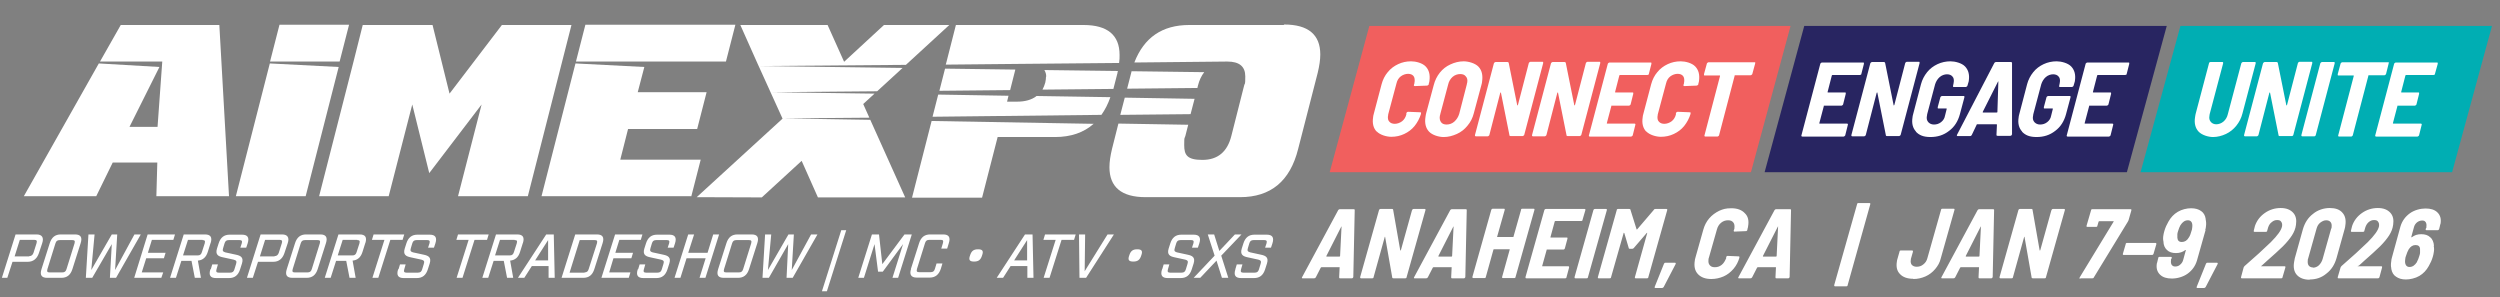 <svg xmlns="http://www.w3.org/2000/svg" id="Layer_1" viewBox="0 0 1060 126"><rect x="0" y="0" width="1060" height="126" fill="#808080" stroke="none"/><defs><style>      .st0 {        fill: none;      }      .st1 {        fill: #282561;      }      .st2 {        fill: #fff;      }      .st3 {        fill: #f15f5e;      }      .st4 {        fill: #00aeb3;      }    </style></defs><g><polygon class="st3" points="742.4 73 563.8 73 580.6 11 759.2 11 742.4 73 742.4 73"></polygon><path class="st2" d="M583.7,55.8c-1.4-1.5-1.9-3.5-1.5-6.1,0-.3.1-.8.3-1.5l3.3-12.5c.5-1.9,1.4-3.7,2.6-5.1,1.2-1.5,2.7-2.6,4.4-3.4,1.7-.8,3.5-1.2,5.5-1.2s4.8.7,6.2,2.2c1.4,1.5,1.9,3.4,1.6,5.9,0,.3-.1.8-.3,1.4v.2c0,.2-.2.3-.3.4-.1.1-.3.2-.4.2l-5.2.2c-.3,0-.5-.2-.4-.5l.2-.6c0-.1,0-.4.1-.7.1-1,0-1.9-.5-2.5-.5-.6-1.3-.9-2.3-.9s-2.2.4-3.1,1.1c-.9.7-1.5,1.7-1.8,3l-3.5,13.1c0,.2,0,.4-.1.7-.1,1,0,1.8.6,2.4.5.6,1.3.9,2.3.9s2.2-.4,3.1-1.1c.9-.7,1.5-1.7,1.8-2.9v-.6c.2-.3.4-.5.8-.5l5,.2c.4,0,.5.1.4.3v.4c-.6,1.9-1.5,3.6-2.7,5.1-1.2,1.5-2.7,2.6-4.4,3.4-1.7.8-3.5,1.2-5.5,1.2s-4.8-.8-6.2-2.3h0Z"></path><path class="st2" d="M605.9,55.8c-1.4-1.5-1.9-3.6-1.5-6.2.1-.7.2-1.3.3-1.6l3.2-11.9c.5-2,1.4-3.8,2.6-5.3,1.2-1.5,2.7-2.7,4.5-3.5,1.7-.8,3.6-1.3,5.6-1.3s4.9.8,6.3,2.3c1.4,1.5,1.9,3.6,1.5,6.3,0,.3-.1.8-.3,1.5l-3.2,11.9c-.5,2-1.4,3.8-2.7,5.3-1.2,1.5-2.7,2.7-4.5,3.5-1.8.8-3.6,1.3-5.6,1.3s-4.8-.8-6.2-2.3h0ZM616.7,51.5c.9-.8,1.6-1.9,2-3.2l3.2-12.4c0-.2.1-.5.2-.9.2-1.1,0-2-.6-2.6-.5-.7-1.3-1-2.4-1s-2.3.4-3.2,1.2c-.9.8-1.6,1.9-1.9,3.3l-3.3,12.4c0,.2-.1.4-.2.8-.2,1.1,0,2,.5,2.7.5.7,1.3,1,2.4,1s2.3-.4,3.2-1.2h0Z"></path><path class="st2" d="M625.4,57.2l8-30.3c0-.1.1-.3.3-.4.1-.1.3-.2.4-.2h5.1c.3,0,.4.1.5.4l3.6,17.9c0,0,0,.1.1.1,0,0,.1,0,.2-.2l4.6-17.7c0-.1.1-.3.3-.4.1-.1.3-.2.4-.2h5.1c.1,0,.3,0,.3.2,0,.1,0,.2,0,.4l-8,30.3c0,.1-.1.3-.3.4-.1.1-.3.2-.4.2h-5.1c-.3,0-.5-.1-.5-.4l-3.6-18c0,0,0-.1-.1-.1,0,0-.1,0-.2.2l-4.6,17.8c0,.1-.1.3-.3.4-.1.1-.3.2-.4.2h-5c-.3,0-.5-.2-.4-.5h0Z"></path><path class="st2" d="M649.6,57.2l8-30.3c0-.1.1-.3.3-.4.1-.1.3-.2.4-.2h5.1c.3,0,.4.1.5.4l3.6,17.9c0,0,0,.1.1.1,0,0,.1,0,.2-.2l4.6-17.7c0-.1.1-.3.3-.4.1-.1.3-.2.4-.2h5.1c.1,0,.3,0,.3.2,0,.1,0,.2,0,.4l-8,30.3c0,.1-.1.3-.3.4-.1.1-.3.2-.4.2h-5.1c-.3,0-.5-.1-.5-.4l-3.6-18c0,0,0-.1-.1-.1,0,0-.1,0-.2.2l-4.6,17.8c0,.1-.1.3-.3.4-.1.1-.3.2-.4.2h-5c-.3,0-.5-.2-.4-.5h0Z"></path><path class="st2" d="M698.9,31.6c-.1.1-.3.2-.4.2h-11.6c-.1,0-.2,0-.3.2l-1.8,7c0,.1,0,.2.1.2h7.3c.1,0,.3,0,.3.2,0,.1,0,.2,0,.4l-1.1,4.4c0,.1-.1.3-.3.4-.1.1-.3.2-.4.2h-7.3c0,0-.1,0-.2,0,0,0,0,0,0,.2l-1.9,7.2c0,.2,0,.2.1.2h11.6c.3,0,.5.2.4.5l-1.1,4.4c0,.1-.1.3-.3.4-.1.1-.3.2-.4.2h-17.5c-.3,0-.5-.2-.4-.5l8-30.3c0-.1.1-.3.3-.4.1-.1.3-.2.4-.2h17.5c.1,0,.3,0,.3.2,0,.1,0,.2,0,.4l-1.1,4.3c0,.1-.1.3-.3.4h0Z"></path><path class="st2" d="M698,55.8c-1.4-1.5-1.9-3.5-1.5-6.1,0-.3.1-.8.3-1.5l3.3-12.5c.5-1.9,1.4-3.7,2.6-5.1,1.2-1.5,2.7-2.6,4.4-3.4,1.7-.8,3.5-1.2,5.5-1.2s4.8.7,6.2,2.2c1.4,1.5,1.9,3.4,1.6,5.9,0,.3-.1.8-.3,1.4v.2c0,.2-.2.3-.3.4-.1.1-.3.2-.4.2l-5.2.2c-.3,0-.5-.2-.4-.5l.2-.6c0-.1,0-.4.1-.7.1-1,0-1.9-.5-2.5-.5-.6-1.3-.9-2.3-.9s-2.2.4-3.1,1.1c-.9.7-1.5,1.7-1.8,3l-3.5,13.1c0,.2,0,.4-.1.7-.1,1,0,1.8.6,2.4.5.6,1.3.9,2.3.9s2.2-.4,3.1-1.1c.9-.7,1.5-1.7,1.8-2.9v-.6c.2-.3.4-.5.8-.5l5,.2c.4,0,.5.1.4.3v.4c-.6,1.9-1.5,3.6-2.7,5.1-1.2,1.5-2.7,2.6-4.4,3.4-1.7.8-3.5,1.2-5.5,1.2s-4.8-.8-6.2-2.3h0Z"></path><path class="st2" d="M744.2,26.5c0,.1,0,.2,0,.4l-1.2,4.4c0,.1-.1.3-.3.4-.1.1-.3.2-.4.2h-6.6c0,0-.1,0-.2,0,0,0,0,0,0,.2l-6.6,25.2c0,.1-.1.3-.3.4-.1.1-.3.2-.4.2h-5.1c-.3,0-.5-.2-.4-.5l6.6-25.2c0-.1,0-.2-.1-.2h-6.4c-.1,0-.3,0-.3-.2,0-.1,0-.2,0-.4l1.2-4.4c0-.1.1-.3.3-.4.1-.1.3-.2.4-.2h19.6c.1,0,.3,0,.3.2h0Z"></path><polygon class="st1" points="901.8 73 748.2 73 765 11 918.7 11 901.8 73 901.8 73"></polygon><path class="st2" d="M789,31.6c-.1.1-.3.2-.4.2h-11.6c-.1,0-.2,0-.3.2l-1.8,7c0,.1,0,.2.1.2h7.3c.1,0,.3,0,.3.2,0,.1,0,.2,0,.4l-1.1,4.4c0,.1-.1.3-.3.4-.1.1-.3.2-.4.2h-7.3c0,0-.1,0-.2,0,0,0,0,0,0,.2l-1.9,7.2c0,.2,0,.2.1.2h11.6c.3,0,.5.2.4.5l-1.1,4.4c0,.1-.1.3-.3.4-.1.1-.3.2-.4.2h-17.5c-.3,0-.5-.2-.4-.5l8-30.3c0-.1.1-.3.3-.4.1-.1.3-.2.4-.2h17.5c.1,0,.3,0,.3.2,0,.1,0,.2,0,.4l-1.1,4.3c0,.1-.1.3-.3.4h0Z"></path><path class="st2" d="M785,57.2l8-30.3c0-.1.1-.3.3-.4.1-.1.3-.2.4-.2h5.1c.3,0,.4.1.5.4l3.6,17.9c0,0,0,.1.1.1,0,0,.1,0,.2-.2l4.6-17.7c0-.1.1-.3.3-.4.1-.1.3-.2.4-.2h5.1c.1,0,.3,0,.3.2,0,.1,0,.2,0,.4l-8,30.3c0,.1-.1.3-.3.4-.1.1-.3.2-.4.2h-5.1c-.3,0-.5-.1-.5-.4l-3.6-18c0,0,0-.1-.1-.1,0,0-.1,0-.2.2l-4.6,17.8c0,.1-.1.3-.3.4-.1.1-.3.2-.4.2h-5c-.3,0-.5-.2-.4-.5h0Z"></path><path class="st2" d="M812.4,55.8c-1.4-1.5-1.9-3.5-1.5-6,0-.3.1-.8.3-1.5l3.3-12.6c.5-1.9,1.4-3.6,2.6-5.1,1.2-1.5,2.7-2.6,4.4-3.4,1.7-.8,3.6-1.2,5.5-1.2s4.8.7,6.2,2.2c1.4,1.5,1.9,3.4,1.6,5.8,0,.3-.1.7-.3,1.3l-.3,1c0,.1-.1.3-.3.4-.1.1-.3.2-.4.2h-5.1c-.1,0-.3,0-.3-.2,0-.1,0-.2,0-.4l.2-.9c0-.1,0-.3.1-.6.1-1,0-1.8-.6-2.4-.5-.6-1.3-.9-2.3-.9s-2.2.4-3.1,1.2c-.9.8-1.5,1.8-1.9,3l-3.4,12.8c0,.1,0,.4-.1.7-.2,1.1,0,1.9.6,2.6.6.6,1.3,1,2.4,1s2.1-.3,3-1c.9-.7,1.5-1.6,1.7-2.8l.7-2.8c0-.1,0-.2-.1-.2h-3.4c-.1,0-.3,0-.3-.2,0-.1,0-.2,0-.4l1.1-4.1c0-.1.1-.3.3-.4.1-.1.3-.2.4-.2h9.2c.1,0,.3,0,.3.2,0,.1,0,.2,0,.4l-1.9,7.1c-.8,3-2.3,5.4-4.6,7.1-2.3,1.8-4.9,2.6-7.9,2.6s-4.8-.8-6.2-2.3h0Z"></path><path class="st2" d="M846.5,57.3l.2-4.4c0-.1,0-.2-.2-.2h-8.2c-.1,0-.2,0-.2.2l-2.1,4.4c-.2.3-.4.4-.7.4h-5.2c-.4,0-.5-.2-.3-.6l15.8-30.4c.2-.3.4-.4.7-.4h6.3c.3,0,.5.1.5.4v30.4c-.1,0-.2.1-.2.1,0,.3-.2.4-.6.4h-5.3c-.3,0-.5-.1-.5-.4h0ZM840.7,47.7s0,0,.2,0h5.7c.2,0,.3,0,.3-.3l.4-12.7c0-.1,0-.2,0-.2,0,0-.1,0-.2.2l-6.4,12.7c0,0,0,.2,0,.2h0Z"></path><path class="st2" d="M857.4,55.8c-1.4-1.5-1.9-3.5-1.5-6,0-.3.1-.8.3-1.5l3.3-12.6c.5-1.9,1.4-3.6,2.6-5.1,1.2-1.5,2.7-2.6,4.4-3.4,1.7-.8,3.6-1.2,5.5-1.2s4.8.7,6.2,2.2c1.4,1.5,1.9,3.4,1.6,5.8,0,.3-.1.7-.3,1.3l-.3,1c0,.1-.1.3-.3.4-.1.1-.3.2-.4.2h-5.1c-.1,0-.3,0-.3-.2,0-.1,0-.2,0-.4l.2-.9c0-.1,0-.3.1-.6.1-1,0-1.8-.6-2.4-.5-.6-1.3-.9-2.3-.9s-2.2.4-3.1,1.2c-.9.8-1.5,1.8-1.9,3l-3.4,12.8c0,.1,0,.4-.1.7-.2,1.1,0,1.9.6,2.6.6.6,1.3,1,2.4,1s2.1-.3,3-1c.9-.7,1.5-1.6,1.7-2.8l.7-2.8c0-.1,0-.2-.1-.2h-3.4c-.1,0-.3,0-.3-.2,0-.1,0-.2,0-.4l1.1-4.1c0-.1.1-.3.3-.4.1-.1.3-.2.4-.2h9.2c.2,0,.3,0,.3.2,0,.1,0,.2,0,.4l-1.9,7.1c-.8,3-2.3,5.4-4.6,7.1-2.3,1.8-4.9,2.6-7.9,2.6s-4.8-.8-6.2-2.3h0Z"></path><path class="st2" d="M901.5,31.6c-.1.1-.3.2-.4.2h-11.6c-.1,0-.2,0-.3.2l-1.8,7c0,.1,0,.2.1.2h7.3c.1,0,.3,0,.3.2,0,.1,0,.2,0,.4l-1.1,4.4c0,.1-.1.3-.3.4-.1.1-.3.2-.4.2h-7.3c0,0-.1,0-.2,0,0,0,0,0,0,.2l-1.9,7.2c0,.2,0,.2.1.2h11.6c.3,0,.5.2.4.5l-1.1,4.4c0,.1-.1.3-.3.4-.1.1-.3.2-.4.2h-17.5c-.3,0-.5-.2-.4-.5l8-30.3c0-.1.1-.3.3-.4.1-.1.3-.2.4-.2h17.5c.1,0,.3,0,.3.2,0,.1,0,.2,0,.4l-1.1,4.3c0,.1-.1.3-.3.4h0Z"></path><polygon class="st4" points="1039.7 73 907.6 73 924.5 11 1056.6 11 1039.7 73 1039.7 73"></polygon><path class="st2" d="M932.2,55.8c-1.4-1.5-1.9-3.6-1.5-6.1.1-.7.2-1.3.3-1.6l5.6-21.2c0-.1,0-.3.2-.4.1-.1.3-.2.4-.2h5.1c.1,0,.3,0,.3.2,0,.1,0,.2,0,.4l-5.7,21.5c0,.2-.1.4-.1.7-.2,1.1,0,1.9.6,2.6.5.6,1.3,1,2.3,1s2.2-.4,3.1-1.2c.9-.8,1.5-1.8,1.8-3.1l5.7-21.5c0-.1.1-.3.3-.4.1-.1.2-.2.4-.2h5.1c.2,0,.3,0,.3.2,0,.1,0,.2,0,.4l-5.6,21.2c-.5,2-1.4,3.7-2.6,5.2-1.2,1.5-2.7,2.7-4.4,3.5-1.7.8-3.6,1.3-5.5,1.3s-4.7-.8-6.1-2.3h0Z"></path><path class="st2" d="M951.5,57.2l8-30.3c0-.1.2-.3.3-.4.1-.1.3-.2.4-.2h5.1c.3,0,.4.1.5.4l3.6,17.9c0,0,0,.1.1.1,0,0,.1,0,.2-.2l4.6-17.7c0-.1.1-.3.3-.4.1-.1.2-.2.4-.2h5.1c.1,0,.3,0,.3.2,0,.1,0,.2,0,.4l-8,30.3c0,.1-.1.3-.2.4-.1.1-.3.2-.4.2h-5.2c-.3,0-.5-.1-.5-.4l-3.6-18c0,0,0-.1-.1-.1,0,0-.1,0-.2.2l-4.6,17.8c0,.1-.1.3-.3.4-.1.1-.2.2-.4.2h-5c-.3,0-.5-.2-.4-.5h0Z"></path><path class="st2" d="M975.8,57.2l8-30.3c0-.1.1-.3.3-.4.1-.1.3-.2.4-.2h5.1c.2,0,.3,0,.3.2,0,.1,0,.2,0,.4l-8,30.3c0,.1-.1.3-.2.4-.1.1-.3.2-.4.2h-5.1c-.3,0-.5-.2-.4-.5h0Z"></path><path class="st2" d="M1012.8,26.5c0,.1,0,.2,0,.4l-1.1,4.4c0,.1-.1.3-.3.4-.1.1-.2.2-.4.2h-6.6c0,0-.1,0-.2,0,0,0,0,0,0,.2l-6.6,25.2c0,.1-.1.3-.3.4-.1.1-.2.2-.4.2h-5.1c-.3,0-.5-.2-.4-.5l6.6-25.2c0-.1,0-.2-.1-.2h-6.4c-.1,0-.3,0-.3-.2,0-.1,0-.2,0-.4l1.2-4.4c0-.1.1-.3.3-.4.1-.1.2-.2.4-.2h19.6c.1,0,.3,0,.3.2h0Z"></path><path class="st2" d="M1032.2,31.6c-.1.1-.2.2-.4.2h-11.6c-.1,0-.2,0-.3.2l-1.8,7c0,.1,0,.2.1.2h7.2c.2,0,.3,0,.3.2,0,.1,0,.2,0,.4l-1.1,4.4c0,.1-.1.3-.3.4-.1.1-.3.2-.4.2h-7.2c0,0-.1,0-.2,0,0,0,0,0,0,.2l-1.9,7.2c0,.2,0,.2.2.2h11.6c.3,0,.5.2.4.5l-1.1,4.4c0,.1-.1.3-.3.4-.1.1-.3.2-.4.2h-17.5c-.3,0-.5-.2-.4-.5l8-30.3c0-.1.1-.3.3-.4.1-.1.3-.2.4-.2h17.5c.2,0,.3,0,.3.2,0,.1,0,.2,0,.4l-1.2,4.3c0,.1-.1.3-.2.4h0Z"></path><path class="st2" d="M568.2,118h5c.3,0,.5-.2.6-.5l.6-28.4c0-.3-.1-.4-.4-.4h-5.9c-.3,0-.5.1-.7.4l-15.3,28.4c-.2.4-.1.5.2.5h4.9c.3,0,.5-.1.7-.4l2.1-4.1c.1-.1.2-.2.3-.2h7.6c.1,0,.2,0,.1.2l-.2,4.1c0,.3.1.4.4.4h0ZM562.4,108.5l6.2-12.2c0-.1,0-.2.2-.2s0,0,0,.2l-.6,12.2c0,.2-.1.3-.3.3h-5.4c-.1,0-.2,0-.1-.3h0ZM598.7,89.1l-4.7,16.9c0,.1,0,.2-.2.2s0,0-.1-.1l-3-17.1c0-.3-.2-.4-.4-.4h-4.9c-.1,0-.3,0-.4.1-.1,0-.2.2-.3.4l-8,28.4c0,.3,0,.5.4.5h4.7c.1,0,.3,0,.4-.1.1,0,.2-.2.2-.4l4.7-16.9c0-.1,0-.2.1-.2s.1,0,.1.1l3,17.1c0,.3.2.4.5.4h5c.1,0,.3,0,.4-.1.1,0,.2-.2.2-.4l8-28.4c0-.1,0-.3,0-.4,0,0-.2-.1-.3-.1h-4.7c-.1,0-.3,0-.4.1-.1,0-.2.2-.2.4h0ZM615.7,118h5c.3,0,.5-.2.6-.5l.6-28.4c0-.3-.1-.4-.4-.4h-5.9c-.3,0-.5.1-.7.4l-15.3,28.4c-.2.4-.1.5.2.5h4.9c.3,0,.5-.1.7-.4l2.1-4.1c.1-.1.2-.2.3-.2h7.6c.1,0,.2,0,.1.2l-.2,4.1c0,.3.1.4.4.4h0ZM609.9,108.5l6.2-12.2c0-.1,0-.2.2-.2s0,0,0,.2l-.6,12.2c0,.2-.1.3-.3.3h-5.4c-.1,0-.2,0-.1-.3h0ZM644.9,89.1l-3.2,11.3c0,0,0,.1,0,.1,0,0-.1,0-.2,0h-6.6c-.1,0-.2,0-.1-.2l3.2-11.3c0-.1,0-.3,0-.4,0,0-.2-.1-.3-.1h-4.7c-.1,0-.3,0-.4.1-.1,0-.2.2-.3.4l-8,28.4c0,.3,0,.5.4.5h4.7c.1,0,.3,0,.4-.1.1,0,.2-.2.2-.4l3.2-11.5c0-.1.1-.2.2-.2h6.6c.1,0,.2,0,.1.2l-3.2,11.5c0,.1,0,.3,0,.4,0,0,.2.1.3.1h4.8c.1,0,.3,0,.4-.1.1,0,.2-.2.2-.4l8-28.4c0-.1,0-.3,0-.4,0,0-.2-.1-.3-.1h-4.8c-.1,0-.3,0-.4.1-.1,0-.2.2-.2.4h0ZM671,93.2l1.2-4.1c0-.1,0-.3,0-.4,0,0-.2-.1-.3-.1h-16.4c-.1,0-.3,0-.4.1-.1,0-.2.2-.3.4l-8,28.4c0,.3,0,.5.4.5h16.4c.1,0,.3,0,.4-.1.1,0,.2-.2.2-.4l1.1-4.1c0-.3,0-.5-.4-.5h-10.9c-.1,0-.2,0-.1-.2l1.9-6.8c0,0,0-.1,0-.1,0,0,.1,0,.2,0h6.8c.1,0,.3,0,.4-.1.1,0,.2-.2.3-.4l1.1-4.1c0-.1,0-.3,0-.4,0,0-.2-.1-.3-.1h-6.8c-.1,0-.2,0-.1-.2l1.8-6.6c0-.1.2-.2.3-.2h10.9c.1,0,.3,0,.4-.1.1,0,.2-.2.2-.4h0ZM668,118h4.7c.1,0,.3,0,.4-.1.1,0,.2-.2.2-.4l8-28.4c0-.1,0-.3,0-.4,0,0-.2-.1-.3-.1h-4.7c-.1,0-.3,0-.4.1-.1,0-.2.2-.3.4l-8,28.4c0,.3,0,.5.4.5h0ZM701.3,88.9l-7.1,8.3c-.1.2-.2.2-.3,0l-2.6-8.3c0-.2-.2-.3-.5-.3h-4.7c-.1,0-.3,0-.4.1-.1,0-.2.2-.2.4l-8,28.4c0,.1,0,.3,0,.4,0,0,.2.1.3.1h4.7c.1,0,.3,0,.4-.1.1,0,.2-.2.2-.4l5.3-18.6c0-.1,0-.2.1-.2,0,0,.1,0,.2.1l1.9,6.4c0,.2.2.3.5.3h.9c.3,0,.5-.1.7-.3l5.5-6.4c0,0,.1-.1.2-.1,0,0,0,0,0,.2l-5.2,18.6c0,.1,0,.3,0,.4,0,0,.2.1.3.1h4.8c.1,0,.3,0,.4-.1.1,0,.2-.2.2-.4l8-28.4c0-.1,0-.3,0-.4,0,0-.2-.1-.3-.1h-4.7c-.3,0-.5.1-.7.3h0ZM701.8,122.1h2.9c.3,0,.5-.1.7-.4l5.1-9.8c0-.2,0-.3,0-.4,0,0-.2-.1-.3-.1h-4.1c-.3,0-.5.2-.6.5l-3.9,9.7c-.1.4,0,.5.3.5h0ZM725.6,118.3c1.8,0,3.6-.4,5.2-1.1,1.6-.7,3-1.8,4.2-3.2,1.2-1.4,2-3,2.5-4.7h0c0-.3,0-.4,0-.5,0,0-.2-.1-.3-.1l-4.7-.2c-.3,0-.5.2-.6.5v.5c-.5,1.1-1,2.1-1.9,2.8-.9.7-1.8,1-2.9,1s-1.7-.3-2.2-.9c-.5-.6-.6-1.3-.5-2.3,0-.3,0-.5.1-.6l3.5-12.3c.3-1.1.9-2.1,1.8-2.8.9-.7,1.8-1,2.9-1s1.7.3,2.2.9c.5.6.6,1.4.5,2.3,0,.3,0,.5-.1.6l-.2.5c0,.3,0,.5.3.5l4.9-.2c.1,0,.3,0,.4-.2.1-.1.2-.2.2-.4v-.2c.2-.6.3-1.1.3-1.3.4-2.3,0-4.2-1.4-5.5-1.3-1.4-3.2-2.1-5.7-2.1s-3.6.4-5.2,1.1c-1.6.8-3,1.8-4.2,3.2-1.2,1.4-2,3-2.5,4.8l-3.3,11.7c-.2.7-.3,1.1-.3,1.4-.4,2.4,0,4.3,1.3,5.7,1.3,1.4,3.2,2.1,5.7,2.1h0ZM753.2,118h5c.3,0,.5-.2.6-.5l.6-28.4c0-.3-.1-.4-.4-.4h-5.9c-.3,0-.5.1-.7.4l-15.3,28.4c-.2.4-.1.5.2.5h4.9c.3,0,.5-.1.7-.4l2.1-4.1c.1-.1.2-.2.3-.2h7.6c.1,0,.2,0,.1.2l-.2,4.1c0,.3.1.4.4.4h0ZM747.5,108.5l6.2-12.2c0-.1,0-.2.2-.2s0,0,0,.2l-.6,12.2c0,.2-.1.3-.3.3h-5.4c-.1,0-.2,0-.1-.3h0ZM778.1,121.4h4.7c.1,0,.3,0,.4-.1.1,0,.2-.2.2-.4l9.6-34.3c0-.1,0-.3,0-.4,0,0-.2-.1-.3-.1h-4.7c-.1,0-.3,0-.4.1-.1,0-.2.2-.2.4l-9.7,34.3c0,.3,0,.5.4.5h0ZM811.3,118.3c1.8,0,3.5-.4,5.1-1.1,1.6-.7,3-1.8,4.1-3.1,1.1-1.3,2-2.8,2.4-4.6l5.8-20.5c0-.1,0-.3,0-.4,0,0-.2-.1-.3-.1h-4.8c-.1,0-.3,0-.4.1-.1,0-.2.2-.2.4l-5.8,20.5c-.3,1.1-.8,1.9-1.7,2.6-.8.7-1.8,1-2.8,1s-1.6-.3-2.1-.8c-.4-.5-.6-1.3-.4-2.2,0-.3,0-.4.1-.6l.8-2.8c0-.3,0-.5-.4-.5h-4.7c-.1,0-.3,0-.4.1-.1,0-.2.2-.2.4l-.8,2.8c-.2.6-.3,1.1-.3,1.3-.4,2.3,0,4.1,1.3,5.4,1.2,1.3,3.1,2,5.6,2h0ZM839.3,118h5c.3,0,.5-.2.6-.5l.6-28.4c0-.3-.1-.4-.4-.4h-5.9c-.3,0-.5.1-.7.4l-15.3,28.4c-.2.4-.1.5.2.5h4.9c.3,0,.5-.1.7-.4l2.1-4.1c.1-.1.2-.2.3-.2h7.6c.1,0,.2,0,.1.2l-.2,4.1c0,.3.1.4.4.4h0ZM833.5,108.5l6.2-12.2c0-.1,0-.2.2-.2s0,0,0,.2l-.6,12.2c0,.2-.1.3-.3.3h-5.4c-.1,0-.2,0-.1-.3h0ZM869.8,89.1l-4.7,16.9c0,.1,0,.2-.2.2s0,0-.1-.1l-3-17.1c0-.3-.2-.4-.4-.4h-4.9c-.1,0-.3,0-.4.1-.1,0-.2.2-.3.4l-8,28.4c0,.3,0,.5.4.5h4.7c.1,0,.3,0,.4-.1.1,0,.2-.2.2-.4l4.7-16.9c0-.1,0-.2.1-.2s.1,0,.1.1l3,17.1c0,.3.2.4.5.4h5c.1,0,.3,0,.4-.1.1,0,.2-.2.2-.4l8-28.4c0-.1,0-.3,0-.4,0,0-.2-.1-.3-.1h-4.7c-.1,0-.3,0-.4.1-.1,0-.2.2-.2.4h0ZM882.1,118h5.1c.3,0,.5-.1.6-.4l14.4-23.6.3-.6,1.2-4.2c0-.1,0-.3,0-.4,0,0-.2-.1-.3-.1h-16.2c-.1,0-.3,0-.4.1-.1,0-.2.2-.2.4l-1.9,6.5c0,.1,0,.3,0,.4,0,0,.2.1.3.1h3.7c.1,0,.3,0,.4-.1.1,0,.2-.2.2-.4l.5-1.7c0-.1.2-.2.3-.2h6c.2,0,.2,0,0,.3l-14.3,23.5c-.1.2-.1.3-.1.4,0,.1.1.2.3.2h0ZM900.4,108.1h12c.1,0,.3,0,.4-.1.1,0,.2-.2.3-.4l1.2-4.1c0-.3,0-.5-.4-.5h-12c-.1,0-.3,0-.4.1-.1,0-.2.2-.2.4l-1.2,4.1c0,.1,0,.3,0,.4,0,0,.2.1.3.1h0ZM935,97.6c.2-.7.3-1.1.3-1.4.2-1.2.1-2.3-.1-3.2,0,0,0-.2,0-.2-.2-1.5-.9-2.6-1.9-3.3-1.1-.8-2.5-1.2-4.3-1.2s-3.9.5-5.6,1.5c-1.7,1-3,2.4-4,4.2-.7,1.2-1.3,2.5-1.7,3.9-.2.6-.3,1.2-.4,1.7-.2,1.1-.2,2,0,2.8,0,1.5.6,2.8,1.5,3.6.9.9,2.2,1.3,3.8,1.3s2.8-.4,4-1.3c0,0,.1,0,.2,0,0,0,0,0,0,.1l-1.1,4c-.2.9-.7,1.6-1.3,2.1-.6.6-1.4.8-2.1.8s-1.1-.2-1.5-.7c-.3-.5-.4-1.1-.3-1.8v-.5c.1,0,.3-.6.3-.6,0-.1,0-.3,0-.4,0,0-.2-.1-.3-.1h-4.8c-.1,0-.3,0-.4.1-.1,0-.2.2-.2.4l-.3,1.2c-.1.5-.2.9-.3,1.1-.3,2,.1,3.5,1.3,4.7,1.2,1.2,2.9,1.7,5.1,1.7s4.8-.7,6.7-2.1c1.9-1.4,3.2-3.2,3.9-5.5l3.7-13.1h0ZM925.1,102.6c-1.2,0-1.8-.6-1.9-1.8,0-.4,0-.9,0-1.5,0-.3.1-.7.3-1.3.3-1,.6-1.8,1-2.5.9-1.4,1.9-2.1,3.2-2.1s2.1,1,1.8,3.1c0,.6-.2,1.1-.3,1.4-.3,1.2-.7,2.2-1.2,2.9-.7,1.2-1.7,1.8-2.9,1.8h0ZM931.6,122.1h2.9c.3,0,.5-.1.7-.4l5.1-9.8c0-.2,0-.3,0-.4,0,0-.2-.1-.3-.1h-4.1c-.3,0-.5.2-.6.5l-3.9,9.7c-.1.4,0,.5.3.5h0ZM958.9,112.7l2.3-2.1c2.7-2.4,5-4.4,6.7-6.1,1.7-1.7,3-3.3,3.9-4.7.9-1.4,1.5-2.9,1.7-4.5.3-2.1,0-3.8-1.2-5.1-1.2-1.3-2.9-2-5.3-2s-4.7.7-6.7,2.1c-2,1.4-3.4,3.2-4.2,5.5l-.5,2c0,.1,0,.3,0,.4,0,0,.2.1.3.1h4.8c.1,0,.3,0,.4-.1.1,0,.2-.2.2-.4l.4-1.4c.3-.9.8-1.7,1.5-2.2.7-.6,1.4-.9,2.3-.9s1.4.2,1.7.7c.4.5.5,1.1.4,1.9-.3,1.7-1.9,3.9-4.8,6.8-3,2.9-6.7,6.3-11.1,10.1-.2.2-.3.4-.4.6l-1.1,4.1c0,.1,0,.3,0,.4,0,0,.2.1.3.1h16.7c.1,0,.3,0,.4-.1.1,0,.2-.2.2-.4l1.2-4.1c0-.1,0-.3,0-.4,0,0-.2-.1-.3-.1h-9.8c0,0-.1,0-.2,0,0,0,0-.1.1-.2h0ZM979.3,118.5c2.7,0,5.1-.8,7.1-2.5,2.1-1.6,3.5-3.8,4.3-6.6l3.4-12.2c.2-.7.3-1.2.3-1.5.4-2.3,0-4.2-1.2-5.5-1.2-1.4-3-2-5.4-2s-5.1.8-7.1,2.5c-2.1,1.6-3.5,3.8-4.3,6.6l-3.4,12.2c-.1.4-.2.9-.3,1.6-.4,2.3,0,4.2,1.2,5.5,1.2,1.3,3,2,5.4,2h0ZM980.7,113.4c-.8,0-1.4-.3-1.8-.8-.4-.5-.5-1.3-.4-2.2,0-.3,0-.5.1-.6l3.6-12.8c.3-1.1.8-2,1.6-2.6s1.6-1,2.5-1,1.5.3,1.9.8c.4.5.5,1.2.4,2.1,0,.3,0,.5-.2.7l-3.6,12.8c-.3,1.1-.9,2-1.6,2.7-.8.7-1.6,1-2.6,1h0ZM1000.1,112.7l2.3-2.1c2.7-2.4,5-4.4,6.7-6.1,1.7-1.7,3-3.3,3.9-4.7s1.5-2.9,1.7-4.5c.3-2.1,0-3.8-1.2-5.1-1.2-1.3-2.9-2-5.3-2s-4.7.7-6.7,2.1c-2,1.4-3.4,3.2-4.2,5.5l-.5,2c0,.1,0,.3,0,.4,0,0,.2.1.3.1h4.8c.1,0,.3,0,.4-.1.1,0,.2-.2.2-.4l.4-1.4c.3-.9.8-1.7,1.4-2.2.7-.6,1.4-.9,2.3-.9s1.4.2,1.7.7c.4.5.5,1.1.4,1.9-.3,1.7-1.9,3.9-4.8,6.8-3,2.9-6.7,6.3-11.1,10.1-.2.2-.3.4-.4.6l-1.2,4.1c0,.1,0,.3,0,.4,0,0,.2.1.3.1h16.7c.1,0,.3,0,.4-.1.1,0,.2-.2.3-.4l1.1-4.1c0-.1,0-.3,0-.4,0,0-.2-.1-.3-.1h-9.8c0,0-.1,0-.2,0s0-.1.1-.2h0ZM1032,104.2c-.1-1.5-.6-2.8-1.6-3.6-.9-.9-2.2-1.3-3.8-1.3s-2.8.4-4,1.3c0,0-.1,0-.2,0,0,0,0,0,0-.2l1.1-4c.2-.9.7-1.6,1.3-2.1s1.4-.8,2.2-.8,1.1.2,1.5.7c.3.5.4,1.1.3,1.8v.5c-.1,0-.3.6-.3.6,0,.1,0,.3,0,.4,0,0,.2.1.3.1h4.7c.1,0,.3,0,.4-.1.1,0,.2-.2.3-.4l.3-1.2c.1-.5.2-.9.3-1.1.3-2-.1-3.5-1.3-4.7-1.2-1.2-2.9-1.7-5.1-1.7s-4.8.7-6.7,2.1c-1.9,1.4-3.2,3.2-3.9,5.5l-3.6,13.1c-.2.7-.3,1.2-.3,1.6-.2,1.2-.2,2.2,0,3v.3c.3,1.5.9,2.6,2,3.3,1.1.8,2.5,1.2,4.2,1.2s4-.5,5.7-1.5c1.7-1,3-2.4,4-4.2.7-1.2,1.3-2.5,1.7-3.9.2-.6.3-1.2.4-1.8.2-1,.2-1.9,0-2.8h0ZM1024.8,111.1c-.9,1.4-1.9,2.1-3.2,2.1s-2.1-1.1-1.8-3.2c0-.6.2-1.1.3-1.4.4-1.3.8-2.2,1.2-2.9.8-1.2,1.7-1.8,2.9-1.8s1.9.6,1.9,1.8c0,.4,0,.9,0,1.5,0,.3-.1.7-.3,1.3-.3,1-.6,1.8-1,2.5h0Z"></path><path class="st2" d="M6.5,99.4h9c2.3,0,3.2,1.3,2.4,3.7l-1.4,4.2c-.8,2.4-2.4,3.7-4.7,3.7h-6.5l-2.2,6.8H.8l5.8-18.4h0ZM12.4,108.6c.9,0,1.5-.5,1.8-1.4l1.3-4.1c.3-1,0-1.4-.9-1.4h-6.2l-2.2,7h6.2Z"></path><path class="st2" d="M17.6,114.1l3.5-11c.8-2.5,2.3-3.7,4.7-3.7h6c2.4,0,3.2,1.2,2.4,3.7l-3.5,11c-.8,2.5-2.3,3.7-4.7,3.7h-6c-2.4,0-3.2-1.2-2.4-3.7h0ZM26.4,115.5c1,0,1.5-.4,1.8-1.4l3.4-10.9c.3-1.1,0-1.4-.9-1.4h-5.4c-1,0-1.5.4-1.8,1.4l-3.4,10.9c-.3,1.1,0,1.4.9,1.4h5.4Z"></path><polygon class="st2" points="37.5 99.4 40.1 99.4 38.7 114.5 47.4 99.4 49.7 99.4 48.8 114.5 57 99.4 59.7 99.4 49.2 117.8 46.6 117.8 47.4 103.5 39.1 117.8 36.4 117.8 37.5 99.4 37.5 99.4"></polygon><polygon class="st2" points="62.6 99.4 74.2 99.4 73.5 101.7 64.4 101.7 62.7 107.2 70.2 107.2 69.5 109.5 62 109.5 60.1 115.5 69.2 115.5 68.4 117.8 56.9 117.8 62.6 99.4 62.6 99.4"></polygon><path class="st2" d="M89.3,103l-1.2,3.8c-.7,2.3-2.1,3.5-4.2,3.7l1.3,7.3h-2.6l-1.4-7.2h-4.3l-2.3,7.2h-2.5l5.8-18.4h9c2.4,0,3.2,1.2,2.4,3.7h0ZM85.9,101.7h-6.2l-2.1,6.6h6.2c1,0,1.5-.4,1.8-1.4l1.2-3.7c.3-1.1,0-1.4-.9-1.4h0Z"></path><path class="st2" d="M89.4,114.1l.6-2h2.4l-.6,2.1c-.3,1,0,1.4.9,1.4h4.9c1,0,1.5-.4,1.8-1.4l.7-2.3c.4-1.2,0-1.5-1-1.8l-4.6-1c-1.9-.4-3.3-1.1-2.5-3.7l.7-2.2c.8-2.5,2.3-3.7,4.7-3.7h5.2c2.4,0,3.2,1.2,2.4,3.7l-.6,1.8h-2.5l.6-1.8c.3-1,0-1.4-.9-1.4h-4.6c-1,0-1.5.4-1.8,1.4l-.6,2c-.4,1.2,0,1.5.9,1.8l4.6,1c1.9.4,3.3,1.1,2.5,3.7l-.8,2.5c-.8,2.5-2.3,3.7-4.7,3.7h-5.5c-2.4,0-3.2-1.2-2.4-3.7h0Z"></path><path class="st2" d="M110.6,99.4h9c2.3,0,3.2,1.3,2.4,3.7l-1.4,4.2c-.8,2.4-2.4,3.7-4.7,3.7h-6.5l-2.2,6.8h-2.5l5.8-18.4h0ZM116.4,108.6c.9,0,1.5-.5,1.8-1.4l1.3-4.1c.3-1,0-1.4-.9-1.4h-6.2l-2.2,7h6.2Z"></path><path class="st2" d="M121.6,114.1l3.5-11c.8-2.5,2.3-3.7,4.7-3.7h6c2.4,0,3.2,1.2,2.4,3.7l-3.5,11c-.8,2.5-2.3,3.7-4.7,3.7h-6c-2.4,0-3.2-1.2-2.4-3.7h0ZM130.4,115.5c1,0,1.5-.4,1.8-1.4l3.4-10.9c.3-1.1,0-1.4-.9-1.4h-5.4c-1,0-1.5.4-1.8,1.4l-3.4,10.9c-.3,1.1,0,1.4.9,1.4h5.4Z"></path><path class="st2" d="M154.9,103l-1.2,3.8c-.7,2.3-2.1,3.5-4.2,3.7l1.3,7.3h-2.6l-1.4-7.2h-4.3l-2.3,7.2h-2.5l5.8-18.4h9c2.4,0,3.2,1.2,2.4,3.7h0ZM151.5,101.7h-6.2l-2.1,6.6h6.2c1,0,1.5-.4,1.8-1.4l1.2-3.7c.3-1.1,0-1.4-.9-1.4h0Z"></path><polygon class="st2" points="163 101.7 157.7 101.7 158.4 99.4 171.4 99.4 170.7 101.7 165.5 101.7 160.4 117.8 157.9 117.8 163 101.7 163 101.7"></polygon><path class="st2" d="M169,114.1l.6-2h2.4l-.6,2.1c-.3,1,0,1.4.9,1.4h4.9c1,0,1.5-.4,1.8-1.4l.7-2.3c.4-1.2,0-1.5-1-1.8l-4.6-1c-1.9-.4-3.3-1.1-2.5-3.7l.7-2.2c.8-2.5,2.3-3.7,4.7-3.7h5.2c2.4,0,3.2,1.2,2.4,3.7l-.6,1.8h-2.5l.6-1.8c.3-1,0-1.4-.9-1.4h-4.6c-1,0-1.5.4-1.8,1.4l-.6,2c-.4,1.2,0,1.5.9,1.8l4.6,1c1.9.4,3.3,1.1,2.5,3.7l-.8,2.5c-.8,2.5-2.3,3.7-4.7,3.7h-5.5c-2.4,0-3.2-1.2-2.4-3.7h0Z"></path><polygon class="st2" points="198.7 101.7 193.5 101.7 194.2 99.4 207.2 99.4 206.5 101.7 201.2 101.7 196.1 117.8 193.6 117.8 198.7 101.7 198.7 101.7"></polygon><path class="st2" d="M221.7,103l-1.2,3.8c-.7,2.3-2.1,3.5-4.2,3.7l1.3,7.3h-2.6l-1.4-7.2h-4.3l-2.3,7.2h-2.5l5.8-18.4h9c2.4,0,3.2,1.2,2.4,3.7h0ZM218.2,101.7h-6.2l-2.1,6.6h6.2c1,0,1.5-.4,1.8-1.4l1.2-3.7c.3-1.1.1-1.4-.9-1.4h0Z"></path><path class="st2" d="M232.5,112.8h-7l-3.2,5h-2.7l12-18.4h3.2l.4,18.4h-2.6v-5h0ZM232.4,110.4v-8.6c0,0-5.5,8.6-5.5,8.6h5.5Z"></path><path class="st2" d="M243.9,99.4h9.2c2.4,0,3.2,1.2,2.4,3.7l-3.5,11c-.8,2.5-2.3,3.7-4.7,3.7h-9.2l5.8-18.4h0ZM247.8,115.5c1,0,1.5-.4,1.8-1.4l3.5-10.9c.3-1.1,0-1.4-.9-1.4h-6.4l-4.3,13.8h6.4Z"></path><polygon class="st2" points="260.8 99.4 272.4 99.4 271.7 101.7 262.6 101.7 260.9 107.2 268.4 107.2 267.7 109.5 260.1 109.5 258.3 115.5 267.3 115.5 266.6 117.8 255 117.8 260.8 99.4 260.8 99.4"></polygon><path class="st2" d="M270.6,114.1l.6-2h2.4l-.6,2.1c-.3,1,0,1.4.9,1.4h4.9c1,0,1.5-.4,1.8-1.4l.7-2.3c.4-1.2,0-1.5-1-1.8l-4.6-1c-1.9-.4-3.3-1.1-2.5-3.7l.7-2.2c.8-2.5,2.3-3.7,4.7-3.7h5.2c2.4,0,3.2,1.2,2.4,3.7l-.6,1.8h-2.5l.6-1.8c.3-1,0-1.4-.9-1.4h-4.6c-1,0-1.5.4-1.8,1.4l-.6,2c-.4,1.2,0,1.5.9,1.8l4.6,1c1.9.4,3.3,1.1,2.5,3.7l-.8,2.5c-.8,2.5-2.3,3.7-4.7,3.7h-5.5c-2.4,0-3.2-1.2-2.4-3.7h0Z"></path><polygon class="st2" points="291.8 99.4 294.3 99.4 291.8 107.2 300 107.2 302.4 99.4 304.9 99.4 299.1 117.8 296.6 117.8 299.2 109.5 291.1 109.5 288.5 117.8 286 117.8 291.8 99.4 291.8 99.4"></polygon><path class="st2" d="M304.5,114.1l3.5-11c.8-2.5,2.3-3.7,4.7-3.7h6c2.4,0,3.2,1.2,2.4,3.7l-3.5,11c-.8,2.5-2.3,3.7-4.7,3.7h-6c-2.4,0-3.2-1.2-2.4-3.7h0ZM313.3,115.5c1,0,1.5-.4,1.8-1.4l3.4-10.9c.3-1.1,0-1.4-.9-1.4h-5.4c-1,0-1.5.4-1.8,1.4l-3.4,10.9c-.3,1.1,0,1.4.9,1.4h5.4Z"></path><polygon class="st2" points="324.4 99.4 327 99.4 325.6 114.5 334.3 99.4 336.6 99.4 335.7 114.5 343.9 99.4 346.6 99.4 336.1 117.8 333.5 117.8 334.2 103.5 326 117.8 323.3 117.8 324.4 99.4 324.4 99.4"></polygon><polyline class="st2" points="348.5 123.5 356.7 97.6 358.8 97.6 350.6 123.5"></polyline><polygon class="st2" points="369.7 99.4 372.7 99.4 374.1 112 383.5 99.4 386.6 99.4 380.8 117.8 378.4 117.8 382.9 103.5 374.3 115.2 372.3 115.2 370.8 103.5 366.3 117.8 363.9 117.8 369.7 99.4 369.7 99.4"></polygon><path class="st2" d="M386.2,114.1l3.5-11c.8-2.5,2.3-3.7,4.7-3.7h5.5c2.4,0,3.2,1.2,2.4,3.7l-.7,2.3h-2.5l.7-2.3c.3-1.1,0-1.4-.9-1.4h-4.9c-1,0-1.5.4-1.8,1.4l-3.4,10.9c-.3,1.1,0,1.4.9,1.4h4.9c1,0,1.5-.4,1.8-1.4l.7-2.3h2.5l-.7,2.3c-.8,2.4-2.3,3.7-4.7,3.7h-5.5c-2.4,0-3.2-1.3-2.4-3.7h0Z"></path><path class="st2" d="M411.3,108.3c.6-1.9,1.5-2.6,3.4-2.6s2.4.7,1.7,2.6c-.6,1.9-1.5,2.6-3.4,2.6s-2.4-.7-1.7-2.6h0Z"></path><path class="st2" d="M435.5,112.8h-7l-3.2,5h-2.7l12-18.4h3.2l.4,18.4h-2.6v-5h0ZM435.5,110.4v-8.6c0,0-5.5,8.6-5.5,8.6h5.5Z"></path><polygon class="st2" points="447.6 101.7 442.4 101.7 443.1 99.4 456.1 99.4 455.4 101.7 450.1 101.7 445 117.8 442.5 117.8 447.6 101.7 447.6 101.7"></polygon><polygon class="st2" points="457.5 99.4 460.1 99.4 459.9 115 469.6 99.4 472.3 99.4 460.5 117.8 457.7 117.8 457.5 99.4 457.5 99.4"></polygon><path class="st2" d="M478.8,108.3c.6-1.9,1.5-2.6,3.4-2.6s2.4.7,1.7,2.6c-.6,1.9-1.5,2.6-3.4,2.6s-2.4-.7-1.7-2.6h0Z"></path><path class="st2" d="M492.8,114.1l.6-2h2.4l-.6,2.1c-.3,1,0,1.4.9,1.4h4.9c1,0,1.5-.4,1.8-1.4l.7-2.3c.4-1.2,0-1.5-.9-1.8l-4.6-1c-1.9-.4-3.3-1.1-2.5-3.7l.7-2.2c.8-2.5,2.3-3.7,4.7-3.7h5.2c2.4,0,3.2,1.2,2.4,3.7l-.6,1.8h-2.5l.6-1.8c.3-1,0-1.4-.9-1.4h-4.6c-1,0-1.5.4-1.8,1.4l-.6,2c-.4,1.2,0,1.5.9,1.8l4.6,1c1.9.4,3.3,1.1,2.5,3.7l-.8,2.5c-.8,2.5-2.3,3.7-4.7,3.7h-5.5c-2.4,0-3.2-1.2-2.4-3.7h0Z"></path><polygon class="st2" points="515 108.4 512.1 99.4 514.8 99.4 517 106.4 523.6 99.4 526.4 99.4 517.8 108.4 520.8 117.8 518.1 117.8 515.8 110.5 508.9 117.8 506.1 117.8 515 108.4 515 108.4"></polygon><path class="st2" d="M523.8,114.1l.6-2h2.4l-.6,2.1c-.3,1,0,1.4.9,1.4h4.9c1,0,1.5-.4,1.8-1.4l.7-2.3c.4-1.2,0-1.5-.9-1.8l-4.6-1c-1.9-.4-3.3-1.1-2.5-3.7l.7-2.2c.8-2.5,2.3-3.7,4.7-3.7h5.2c2.4,0,3.2,1.2,2.4,3.7l-.6,1.8h-2.5l.6-1.8c.3-1,0-1.4-.9-1.4h-4.6c-1,0-1.5.4-1.8,1.4l-.6,2c-.4,1.2,0,1.5,1,1.8l4.6,1c1.9.4,3.3,1.1,2.5,3.7l-.8,2.5c-.8,2.5-2.3,3.7-4.7,3.7h-5.5c-2.4,0-3.2-1.2-2.4-3.7h0Z"></path><polygon class="st2" points="97.1 83.2 66.3 83.2 66.7 68.9 47.8 68.9 40.8 83.2 10.1 83.2 41.9 26.9 67.6 28.4 54.9 53.8 66.8 53.8 68.8 26.1 42.4 26.1 51.2 10.6 93 10.6 97.1 83.2 97.1 83.2"></polygon><path class="st2" d="M129.5,83.2h-29.5l14.4-56.3,29.2,1.5-14,54.8h0ZM114.5,26.1l4-15.6h29.5l-4,15.6h-29.5Z"></path><polygon class="st2" points="223.8 83.2 194.2 83.2 204.2 44.3 182 73.4 174.8 44.3 164.8 83.2 135.3 83.2 149.9 26.1 153.8 10.6 183.4 10.6 190.6 39.7 212.8 10.6 242.3 10.6 223.8 83.2 223.8 83.2"></polygon><path class="st2" d="M293.2,83.2h-63.6l14.4-56.3,29.2,1.5-2.8,10.7h29.2l-4,15.6h-29.3l-3.3,13h34.1l-4,15.6h0ZM244.2,26.1h0s4-15.6,4-15.6h63.6l-4,15.6h-18.3,0s-45.3,0-45.3,0h0Z"></path><path class="st2" d="M439.4,40.8c-2,1.5-4.7,2.3-8.1,2.3h-4.3l.6-2.5-29.8-.5-2.4,9.4,71.6-.8c1.5-2.1,2.8-4.6,3.8-7.5l-31.4-.5h0Z"></path><path class="st2" d="M401.1,27.4l30-.3,43.4-.4c.2-1.2.2-2.4.2-3.4,0-8.4-5.1-12.7-15.3-12.7h-54.1l-4,15.7-.3,1.1h0Z"></path><path class="st2" d="M476.9,41.4l-1.9,7.3,29.8-.3,1.7-6.5s0,0,0,0l-29.6-.5h0Z"></path><polygon class="st2" points="400.7 29.1 398.3 38.5 428.3 38.2 430.5 29.5 400.7 29.1 400.7 29.1"></polygon><path class="st2" d="M443.5,32.5c0,.7-.1,1.6-.3,2.5-.3,1.1-.7,2.1-1.2,3l30.1-.3s0,0,0-.1l1.7-6.6c0-.3.1-.6.2-.9l-31.2-.4c.5.8.8,1.7.8,2.8h0Z"></path><path class="st2" d="M544.3,10.6h-40.1c-11.4,0-19.1,5.3-23.2,15.8h0c0,0,0,0,0,0,0,0,0,.1,0,.1l38.9-.4s0,0,0,0c.2,0,.3,0,.5,0,5.1,0,7.6,2.1,7.6,6.3s-.2,2.5-.5,3.9l-5.4,21.3c-1.7,6.8-5.8,10.2-12.3,10.2s-7.7-2.1-7.7-6.3.2-2.5.5-3.9l1.2-4.7s0,0,0,0l-29.6-.5-2.7,10.7c-.7,2.9-1.1,5.5-1.1,7.8,0,8.4,5.1,12.7,15.3,12.7h40.1c13,0,21.2-6.8,24.6-20.4l8.3-32.3c.7-2.9,1.1-5.5,1.1-7.8,0-8.4-5.1-12.7-15.3-12.7h0Z"></path><path class="st2" d="M395,51.3l-8.3,32.5h29.7l6.6-25.7h24.3c6.8,0,12.2-1.9,16.4-5.6l-68.7-1.2h0Z"></path><path class="st2" d="M479.8,30.2c0,.3-.2.5-.2.8l-1.7,6.6,29.8-.3.2-.9c.6-2.4,1.5-4.3,2.7-5.8,0,0,0,0,0,0l-30.8-.4h0Z"></path><polygon class="st2" points="332.1 50.2 368.6 49.9 366 44.1 370.8 39.7 327.1 39.1 371.9 38.7 382.7 28.8 322.1 28 384.1 27.5 402.5 10.6 374.8 10.6 357.9 26.2 350.9 10.6 313.9 10.6 320.9 26.3 331.8 50.3 295.4 83.6 323 83.7 339.9 68.2 346.8 83.7 383.8 83.7 369 50.8 332.1 50.2 332.1 50.2"></polygon></g><rect class="st0" x="0" y="0" width="1059.8" height="126"></rect></svg>